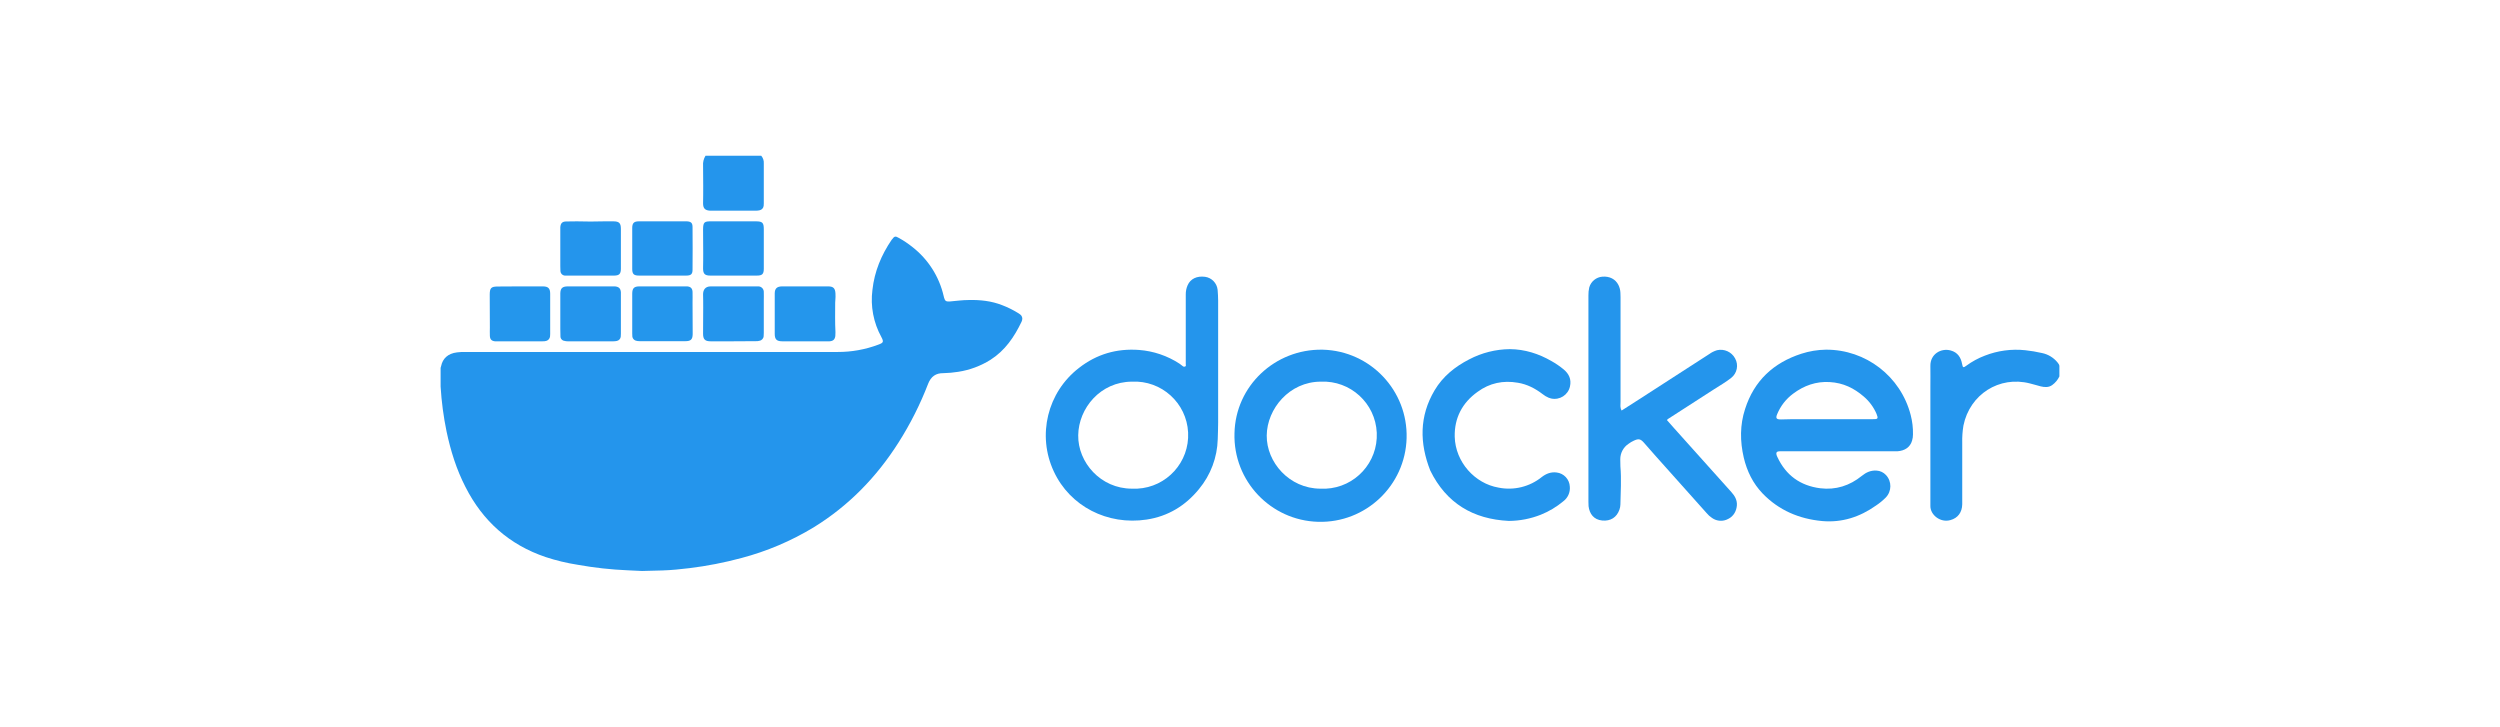 <?xml version="1.0" encoding="UTF-8"?><svg id="Layer_1" xmlns="http://www.w3.org/2000/svg" viewBox="0 0 860 250"><path d="m261.865,53.582c.635.729.953,1.682.882,2.646v13.694c.006.295-.009.59-.046.882-.084.758-.646,1.376-1.393,1.532-.396.092-.801.139-1.207.139h-15.829c-1.718-.093-2.414-.789-2.414-2.507s.093-3.992.046-5.988,0-4.596-.046-6.917c-.102-1.22.191-2.441.836-3.482h19.172Z" fill="#2495ec"/><path d="m151.57,133.007v-6.452c.046-.232.139-.418.186-.65.511-2.507,2.275-4.317,5.478-4.689.924-.116,1.855-.162,2.785-.139h128.167c4.755.013,9.474-.836,13.926-2.507,1.81-.65,1.95-.975,1.068-2.646-2.715-4.938-3.788-10.612-3.064-16.201.696-6.36,3.064-12.023,6.638-17.268l.139-.139c.743-1.068,1.161-1.161,2.228-.511,1.668.911,3.252,1.967,4.735,3.157,5.427,4.226,9.23,10.194,10.77,16.897.025.191.071.377.139.557.325,1.114.65,1.346,1.857,1.3,2.228-.186,4.41-.511,6.638-.511,3.946-.093,7.799.325,11.466,1.764,1.873.713,3.676,1.598,5.385,2.646.289.17.568.355.836.557.62.459.88,1.26.65,1.996-.046.186-.139.371-.186.511-2.507,5.245-5.663,9.888-10.677,13.091-3.378,2.119-7.153,3.525-11.095,4.131-1.689.272-3.396.427-5.106.464-2.6-.046-4.271,1.161-5.245,3.621-2.713,7.05-6.118,13.815-10.166,20.193-7.566,11.93-17.176,21.818-29.245,29.245-7.732,4.681-16.096,8.23-24.835,10.537-5.868,1.579-11.84,2.742-17.872,3.482-3.064.371-6.174.696-9.284.789l-7.01.186-4.921-.232c-5.777-.241-11.531-.877-17.222-1.903-3.733-.579-7.413-1.464-11.002-2.646-12.534-4.224-21.678-12.394-27.62-24.139-3.11-6.035-5.106-12.487-6.499-19.079-1.048-5.082-1.73-10.232-2.042-15.412Z" fill="#2495ec"/><path d="m419.045,103.484c-.046-1.3-.046-2.553-.186-3.807-.253-2.297-2.029-4.131-4.317-4.456-2.832-.371-5.013.696-5.988,2.878-.446,1.008-.668,2.101-.65,3.203v23.953c0,.279.139.604-.139.789-.342.183-.765.106-1.021-.186l-.975-.743c-4.182-2.735-8.989-4.364-13.973-4.735-7.659-.557-14.53,1.439-20.611,6.174-10.877,8.369-14.486,23.168-8.681,35.605,5.571,12.023,18.475,18.615,31.937,16.572,7.334-1.114,13.323-4.735,18.011-10.491,4.016-4.84,6.289-10.889,6.452-17.176.093-1.903.093-3.76.139-5.663v-41.918Zm-29.663,64.617c-10.77,0-18.615-9.052-18.475-18.383.139-9.331,7.659-18.383,18.475-18.429,10.165-.511,18.82,7.316,19.33,17.481.511,10.165-7.316,18.82-17.481,19.33-.616.031-1.233.031-1.849,0h0Z" fill="#2495ec"/><path d="m657.275,142.756c-3.424-13.283-15.435-22.54-29.152-22.468-2.87.04-5.718.509-8.448,1.393-9.609,3.11-16.247,9.284-19.357,18.986-1.81,5.524-1.764,11.141-.464,16.758,1.114,4.689,3.157,8.866,6.499,12.348,5.617,5.803,12.58,8.727,20.471,9.47,6.824.604,12.951-1.393,18.522-5.338,1.205-.795,2.325-1.713,3.342-2.739,2.095-2.145,2.136-5.558.093-7.752-.832-.903-1.978-1.451-3.203-1.532-1.996-.139-3.621.604-5.106,1.81-4.178,3.389-8.959,4.921-14.297,4.271-6.87-.882-11.837-4.456-14.762-10.77-.156-.291-.266-.604-.325-.928-.093-.557.093-.882.65-.975.399-.063.804-.078,1.207-.046h39.736c2.646-.186,4.41-1.439,5.06-3.621.221-.706.331-1.442.325-2.182.046-2.254-.22-4.503-.789-6.685Zm-12.998,1.439h-27.527l-4.085.093c-1.625,0-1.903-.418-1.3-1.857,1.155-2.791,3.049-5.214,5.478-7.01,3.714-2.785,7.891-4.271,12.58-3.992,4.689.279,8.356,2.089,11.744,5.013,1.892,1.619,3.385,3.652,4.364,5.942.65,1.625.464,1.857-1.253,1.81h0Z" fill="#2495ec"/><path d="m557.842,141.224l5.942-3.807,24.092-15.551c.843-.619,1.785-1.089,2.785-1.393,2.475-.571,5.026.59,6.22,2.832,1.258,2.256.687,5.092-1.346,6.685-1.857,1.486-3.946,2.646-5.942,3.946l-15.412,9.934c-.232.186-.557.279-.743.65l2.46,2.785,19.682,21.957c1.161,1.3,2.042,2.739,1.903,4.596-.139,1.857-1.068,3.714-2.971,4.642-1.765.97-3.93.844-5.571-.325-.719-.472-1.36-1.051-1.903-1.718-5.803-6.545-11.652-13.044-17.501-19.59l-4.039-4.596c-1.207-1.346-1.857-1.439-3.528-.65-.608.278-1.183.62-1.718,1.021-1.801,1.178-2.884,3.187-2.878,5.338,0,.836,0,1.625.046,2.46.371,4.364.093,8.727,0,13.091-.014.602-.124,1.197-.325,1.764-.928,2.692-3.064,4.039-5.942,3.76s-4.364-2.275-4.689-4.921c-.046-.511-.046-1.021-.046-1.532v-70.931c-.022-.936.071-1.872.279-2.785.582-2.073,2.401-3.559,4.549-3.714,2.46-.186,4.456.836,5.478,2.832.421.838.658,1.756.696,2.692,0,.511.046,1.021.046,1.532v36.022c0,.975-.232,1.95.371,2.971Z" fill="#2495ec"/><path d="m454.835,120.288c-16.201-.232-29.848,12.441-30.173,28.781-.459,16.35,12.424,29.976,28.775,30.435,16.35.459,29.976-12.424,30.435-28.775s-12.424-29.976-28.775-30.435c-.087-.002-.174-.004-.261-.006Zm-.65,47.813c-10.677-.046-18.522-9.098-18.429-18.29.093-9.191,7.799-18.522,18.615-18.522,10.168-.457,18.781,7.415,19.238,17.583.457,10.168-7.415,18.781-17.583,19.238-.613.028-1.227.024-1.84-.009h0Z" fill="#2495ec"/><path d="m519.035,179.196c-12.301-.604-21.493-6.081-27.017-17.315-3.714-9.423-3.807-18.707,1.486-27.62,2.832-4.781,7.01-8.124,11.884-10.63,4.327-2.272,9.132-3.482,14.019-3.528,5.153.046,9.934,1.578,14.344,4.131,1.458.82,2.841,1.767,4.131,2.832,1.857,1.532,2.739,3.435,2.182,5.895-.653,2.928-3.556,4.771-6.484,4.118-.29-.065-.575-.153-.851-.265-.752-.317-1.455-.739-2.089-1.253-2.553-1.95-5.338-3.389-8.495-3.899-5.06-.882-9.702.093-13.833,3.11-5.292,3.76-8.031,9.006-7.891,15.458.232,8.774,6.963,16.108,15.04,17.5,5.28,1.075,10.764-.27,14.947-3.667,1.532-1.161,3.157-1.764,5.06-1.532,2.505.292,4.43,2.355,4.549,4.874.176,1.968-.686,3.885-2.275,5.06-2.312,1.926-4.912,3.477-7.706,4.596-3.503,1.389-7.234,2.114-11.002,2.135Z" fill="#2495ec"/><path d="m708.431,125.859v3.621c-.553,1.184-1.4,2.207-2.46,2.971-1.207.882-2.599.789-3.946.464-1.346-.325-2.507-.743-3.76-1.021-10.491-2.692-20.657,3.76-22.839,14.483-.325,1.948-.465,3.921-.418,5.895v21.214c-.046,2.739-1.485,4.735-4.085,5.431-3.389.975-6.917-1.764-6.87-4.874v-41.036c0-2.368.046-4.735,0-7.102-.093-4.131,3.714-6.267,7.01-5.338,2.367.65,3.482,2.368,3.899,4.642.232,1.253.418,1.393,1.439.604,1.967-1.447,4.122-2.618,6.406-3.482,4.411-1.723,9.171-2.36,13.88-1.857,1.952.208,3.89.534,5.803.975,2.054.432,3.902,1.544,5.245,3.157.279.418.65.743.696,1.253Z" fill="#2495ec"/><path d="m252.163,117.41h-7.706c-1.903,0-2.6-.65-2.6-2.6,0-3.017.046-6.035.046-9.006.046-1.532-.046-3.064-.046-4.549s.696-2.739,2.646-2.739h16.479c1.033.074,1.817.962,1.764,1.996.046.928,0,1.903,0,2.878v11.095c.008.372-.008.744-.046,1.114-.033.814-.635,1.493-1.439,1.625-.391.115-.8.162-1.207.139l-7.891.046Z" fill="#2495ec"/><path d="m276.859,117.41h-7.752c-1.903,0-2.6-.65-2.6-2.553v-13.88c0-1.718.743-2.414,2.46-2.46h15.922c1.764,0,2.414.65,2.507,2.414s-.093,2.135-.093,3.203c0,3.389-.093,6.731.093,10.12,0,.418,0,.882-.046,1.346-.186,1.207-.743,1.718-1.996,1.81h-8.495Z" fill="#2496ec"/><path d="m203.236,98.517h8.309c1.346.139,1.95.696,2.042,2.042v14.205c.008.341-.008.682-.046,1.021-.063.726-.589,1.326-1.3,1.486-.396.092-.801.139-1.207.139h-15.783c-.345.003-.689-.044-1.021-.139-.854-.074-1.493-.816-1.439-1.671-.046-.836-.046-1.718-.046-2.553v-12.116c.046-1.764.696-2.367,2.46-2.414h8.031Z" fill="#2495ec"/><path d="m227.931,98.517h8.448c1.207.093,1.81.696,1.857,1.903s0,2.46,0,3.667c0,3.389.046,6.731.046,10.12v.789c-.046,1.764-.65,2.368-2.46,2.368h-15.829c-.44.007-.879-.056-1.3-.186-.607-.198-1.054-.717-1.161-1.346-.039-.37-.054-.742-.046-1.114v-13.648c0-1.903.604-2.553,2.507-2.553h7.938Z" fill="#2496ec"/><path d="m178.958,98.517h7.752c1.903,0,2.553.696,2.553,2.553v13.787c.009.295-.007.59-.046.882-.084.726-.597,1.331-1.3,1.532-.423.115-.862.162-1.3.139h-16.387c-1.161-.139-1.671-.696-1.718-1.903s0-1.857,0-2.785c0-3.76-.046-7.567-.046-11.327,0-2.321.464-2.832,2.785-2.832l7.706-.046Z" fill="#2496ec"/><path d="m252.349,94.803h-7.984c-1.857,0-2.507-.557-2.507-2.46s.093-3.621.046-5.431c0-2.646-.046-5.338-.046-7.984s.557-2.785,2.832-2.785h15.319c2.275,0,2.739.464,2.739,2.739v13.555c0,1.857-.557,2.367-2.368,2.367h-8.031Z" fill="#2495ec"/><path d="m227.885,94.803h-8.031c-1.81,0-2.368-.511-2.368-2.275v-14.112c0-1.671.604-2.275,2.275-2.275h15.783c.263-.023.527-.023.789,0,1.439.093,1.903.604,1.903,1.996.046,4.921.046,9.795,0,14.669,0,1.486-.557,1.996-2.135,1.996h-8.216Z" fill="#2495ec"/><path d="m203.143,94.803h-8.913c-.774-.086-1.377-.71-1.439-1.486-.046-.557-.046-1.161-.046-1.764v-13.369c.093-1.3.604-1.95,1.903-1.996s2.507-.046,3.807-.046c3.11.093,6.267.093,9.423,0h3.11c1.996,0,2.6.604,2.6,2.6v13.833c-.046,1.671-.604,2.182-2.228,2.228h-8.216Z" fill="#2495ec"/></svg>
